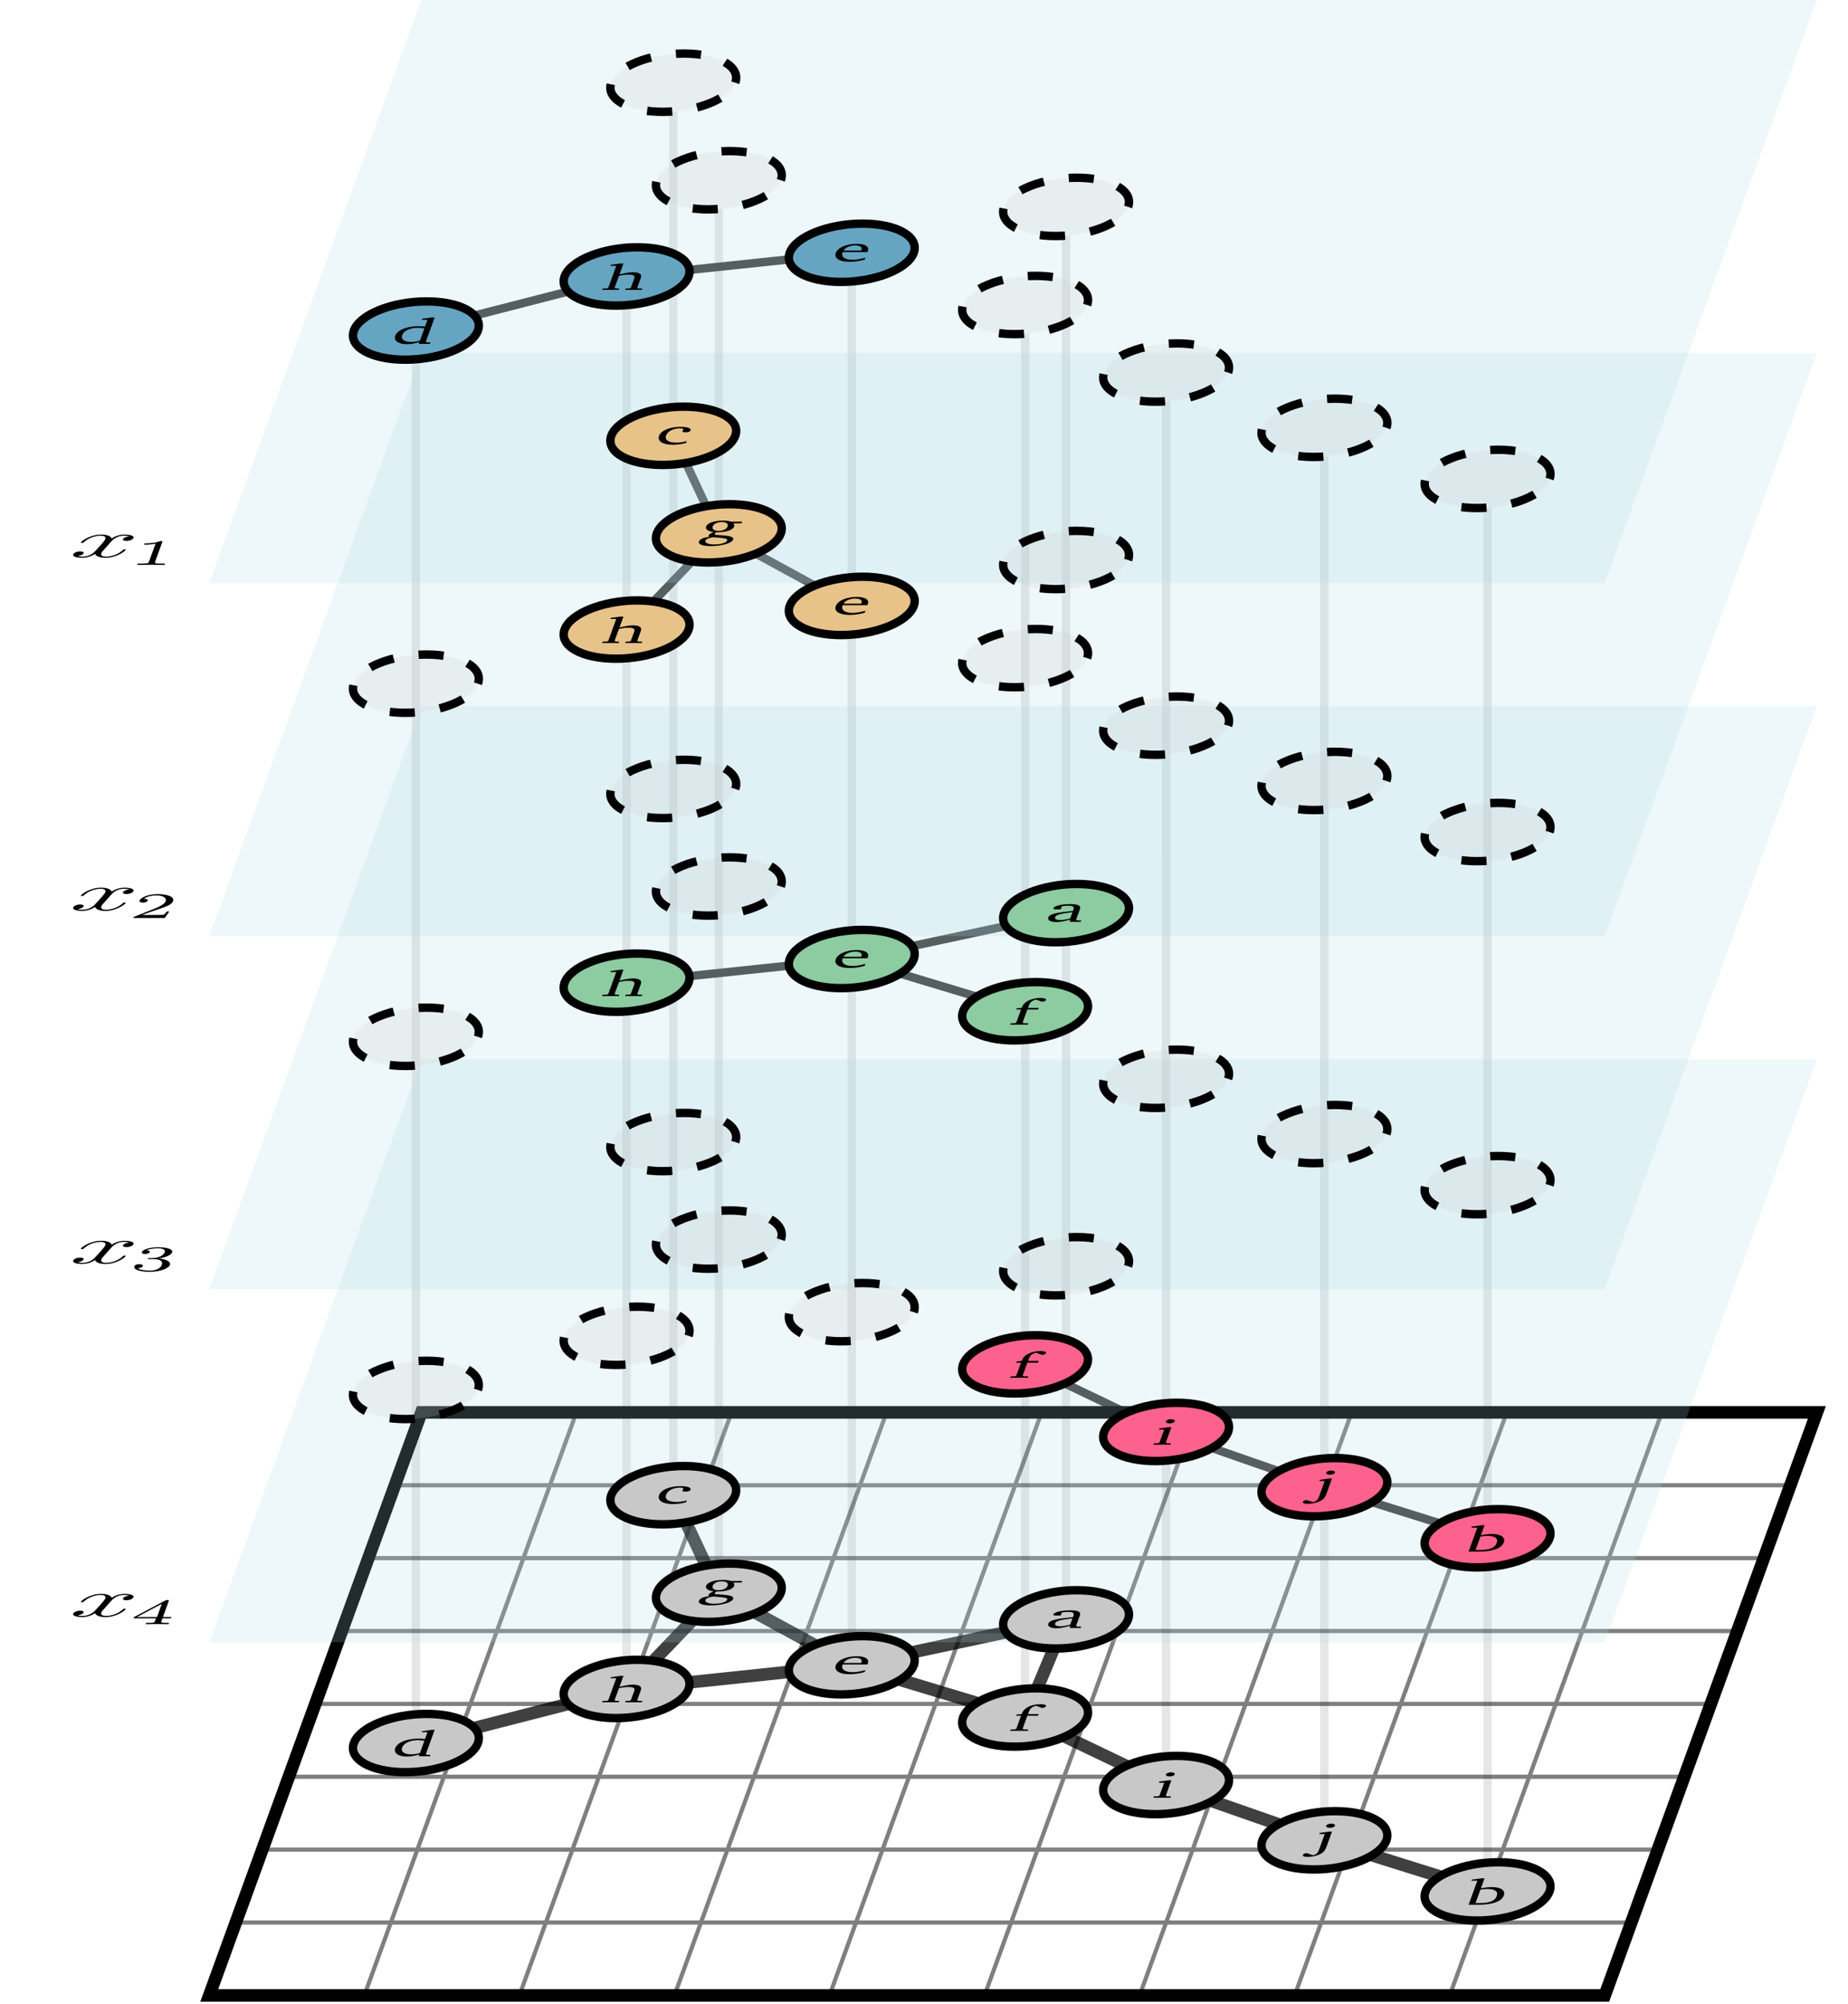 <svg xmlns="http://www.w3.org/2000/svg" xmlns:xlink="http://www.w3.org/1999/xlink" width="438.696" height="475.498" viewBox="0 0 438.696 475.498">
<defs>
<g>
<g id="glyph-0-0">
<path d="M 9.984 -3.672 C 10.25 -3.984 11.25 -5.109 13.062 -5.109 C 13.188 -5.109 13.812 -5.109 14.297 -4.953 C 13.547 -4.891 12.922 -4.578 12.812 -4.297 C 12.734 -4.094 12.953 -3.859 13.641 -3.859 C 14.219 -3.859 15.125 -4.078 15.312 -4.578 C 15.531 -5.203 14.062 -5.375 13.188 -5.375 C 11.688 -5.375 10.547 -4.734 10.141 -4.453 C 9.766 -5.25 8.422 -5.375 7.672 -5.375 C 4.984 -5.375 2.938 -3.812 2.828 -3.5 C 2.781 -3.375 3.047 -3.375 3.094 -3.375 C 3.297 -3.375 3.375 -3.406 3.484 -3.516 C 4.828 -4.797 6.641 -5.109 7.531 -5.109 C 8.016 -5.109 8.875 -5 8.625 -4.297 C 8.484 -3.922 7.75 -3.094 6.172 -1.391 C 5.484 -0.641 4.391 -0.141 3.25 -0.141 C 3.094 -0.141 2.5 -0.141 2.031 -0.297 C 2.688 -0.359 3.344 -0.609 3.469 -0.953 C 3.594 -1.281 3.062 -1.375 2.672 -1.375 C 1.891 -1.375 1.141 -1.062 1 -0.672 C 0.797 -0.109 2 0.141 3.141 0.141 C 4.844 0.141 6.094 -0.719 6.203 -0.797 C 6.328 -0.344 7.094 0.141 8.641 0.141 C 11.312 0.141 13.344 -1.438 13.453 -1.734 C 13.5 -1.859 13.266 -1.859 13.203 -1.859 C 12.969 -1.859 12.891 -1.812 12.812 -1.719 C 11.484 -0.422 9.625 -0.141 8.797 -0.141 C 7.781 -0.141 7.516 -0.516 7.672 -0.938 C 7.766 -1.203 8.016 -1.469 8.5 -2 Z M 9.984 -3.672 "/>
</g>
<g id="glyph-1-0">
<path d="M 10.078 -1.391 L 10.203 -1.703 L 8.188 -1.703 L 9.562 -5.5 C 9.625 -5.688 9.656 -5.734 9.266 -5.734 C 9.047 -5.734 8.969 -5.734 8.75 -5.625 L 1.328 -1.703 L 1.203 -1.391 L 6.531 -1.391 L 6.281 -0.703 C 6.172 -0.406 6.141 -0.312 4.672 -0.312 L 4.188 -0.312 L 4.078 0 C 4.984 -0.016 6.156 -0.031 6.812 -0.031 C 7.484 -0.031 8.625 -0.016 9.531 0 L 9.641 -0.312 L 9.141 -0.312 C 7.672 -0.312 7.703 -0.406 7.812 -0.703 L 8.062 -1.391 Z M 7.906 -4.812 L 6.781 -1.703 L 2 -1.703 Z M 7.906 -4.812 "/>
</g>
<g id="glyph-1-1">
<path d="M 5.969 -2.844 C 7.391 -2.844 8.25 -2.391 7.906 -1.469 C 7.531 -0.422 6.109 -0.109 5.062 -0.109 C 4.344 -0.109 2.781 -0.203 2.188 -0.703 C 3.047 -0.719 3.344 -1 3.406 -1.172 C 3.516 -1.453 3.141 -1.641 2.578 -1.641 C 2.078 -1.641 1.531 -1.5 1.406 -1.156 C 1.109 -0.344 2.797 0.172 4.984 0.172 C 7.5 0.172 9.547 -0.625 9.844 -1.469 C 10.094 -2.141 9.172 -2.797 7.25 -3 C 9.281 -3.328 10.188 -3.953 10.375 -4.484 C 10.625 -5.156 9.156 -5.656 7.156 -5.656 C 5.141 -5.656 3.438 -5.188 3.188 -4.516 C 3.078 -4.219 3.422 -4.062 3.969 -4.062 C 4.531 -4.062 4.953 -4.25 5.047 -4.5 C 5.141 -4.75 4.844 -4.922 4.281 -4.938 C 5.047 -5.312 6.328 -5.406 7 -5.406 C 7.812 -5.406 8.891 -5.219 8.609 -4.484 C 8.484 -4.125 8.094 -3.734 7.531 -3.469 C 6.812 -3.141 6.297 -3.125 5.375 -3.094 C 4.922 -3.078 4.891 -3.078 4.797 -3.078 C 4.766 -3.078 4.609 -3.062 4.578 -2.969 C 4.531 -2.844 4.688 -2.844 5 -2.844 Z M 5.969 -2.844 "/>
</g>
<g id="glyph-1-2">
<path d="M 9.703 -1.547 L 9.094 -1.547 C 8.969 -1.359 8.609 -0.859 8.344 -0.781 C 8.172 -0.719 6.781 -0.719 6.531 -0.719 L 3.203 -0.719 C 5.375 -1.516 6.109 -1.75 7.344 -2.156 C 8.859 -2.656 10.297 -3.188 10.594 -4 C 10.969 -5.031 9.281 -5.656 6.969 -5.656 C 4.719 -5.656 2.922 -4.906 2.641 -4.125 C 2.484 -3.703 3.25 -3.656 3.422 -3.656 C 3.859 -3.656 4.438 -3.797 4.562 -4.109 C 4.609 -4.25 4.594 -4.562 3.641 -4.562 C 4.422 -5.156 5.719 -5.344 6.578 -5.344 C 8.391 -5.344 9.094 -4.688 8.844 -4 C 8.578 -3.25 7.234 -2.672 6.547 -2.359 L 1.453 -0.328 C 1.234 -0.25 1.219 -0.234 1.141 0 L 8.609 0 Z M 9.703 -1.547 "/>
</g>
<g id="glyph-1-3">
<path d="M 8.031 -5.422 C 8.109 -5.641 8.094 -5.656 7.578 -5.656 C 6.219 -5.125 4.578 -5.109 3.828 -5.109 L 3.719 -4.797 C 4.156 -4.797 5.359 -4.797 6.438 -5.047 L 4.844 -0.703 C 4.75 -0.422 4.703 -0.312 2.891 -0.312 L 2.203 -0.312 L 2.094 0 C 2.422 -0.016 4.672 -0.031 5.344 -0.031 C 5.906 -0.031 8.172 -0.016 8.562 0 L 8.672 -0.312 L 7.984 -0.312 C 6.172 -0.312 6.219 -0.422 6.312 -0.703 Z M 8.031 -5.422 "/>
</g>
<g id="glyph-2-0">
<path d="M 6.234 -0.5 L 6.281 0 L 8.844 0 L 8.953 -0.312 L 8 -0.344 L 7.719 -0.484 L 8.625 -2.953 C 8.938 -3.812 8.281 -4.188 6.391 -4.188 C 4.109 -4.188 2.547 -3.734 2.359 -3.219 C 2.281 -3.016 2.422 -2.953 2.828 -2.953 L 4.078 -2.953 L 4.344 -3.672 C 4.875 -3.766 5.328 -3.812 5.766 -3.812 C 7.078 -3.812 7.328 -3.531 7.094 -2.859 L 6.984 -2.578 C 3.219 -2.172 1.469 -1.922 1.141 -1.031 C 0.906 -0.391 1.625 0.062 3.062 0.062 C 3.938 0.062 4.953 -0.125 6.234 -0.5 Z M 6.328 -0.781 C 5.328 -0.531 4.547 -0.406 3.938 -0.406 C 3.031 -0.406 2.609 -0.688 2.75 -1.094 C 2.984 -1.719 4.203 -1.953 6.875 -2.281 Z M 6.328 -0.781 "/>
</g>
<g id="glyph-2-1">
<path d="M 4.656 -6.266 L 2.312 -5.953 L 2.219 -5.703 L 3.641 -5.703 L 1.562 0 L 3.875 0 C 7.328 0 9.406 -0.781 9.938 -2.234 C 10.359 -3.391 9.203 -4.188 7.078 -4.188 C 6.281 -4.188 5.422 -4.078 4.484 -3.891 L 5.344 -6.266 Z M 3.203 -0.391 L 4.375 -3.594 C 5 -3.672 5.562 -3.734 6.016 -3.734 C 7.828 -3.734 8.641 -3.141 8.25 -2.078 C 7.828 -0.906 6.547 -0.391 4.203 -0.391 C 4.109 -0.391 3.766 -0.391 3.203 -0.391 Z M 3.203 -0.391 "/>
</g>
<g id="glyph-2-2">
<path d="M 7.828 -0.359 L 8 -0.797 C 7.141 -0.562 6.344 -0.438 5.547 -0.438 C 3.672 -0.438 2.703 -1.062 3.078 -2.109 C 3.469 -3.188 4.828 -3.844 6.391 -3.844 C 6.688 -3.844 6.953 -3.797 7.203 -3.719 L 6.938 -3.016 C 7.188 -2.938 7.438 -2.891 7.719 -2.891 C 8.328 -2.891 8.797 -3.078 8.891 -3.344 C 9.078 -3.844 8.234 -4.188 6.5 -4.188 C 3.953 -4.188 1.891 -3.328 1.422 -2.047 C 0.969 -0.797 2.266 0.062 4.734 0.062 C 5.703 0.062 6.734 -0.078 7.828 -0.359 Z M 7.828 -0.359 "/>
</g>
<g id="glyph-2-3">
<path d="M 9.016 -5.703 L 8.422 -4.094 C 7.891 -4.156 7.359 -4.188 6.859 -4.188 C 4.109 -4.188 1.844 -3.281 1.359 -1.922 C 0.922 -0.719 2.141 0.078 4.109 0.078 C 5.109 0.078 6.047 -0.094 7.094 -0.438 L 6.938 0 L 9.609 0 L 9.719 -0.312 L 8.875 -0.344 L 8.609 -0.484 L 10.719 -6.266 L 10.031 -6.266 L 7.719 -5.953 L 7.625 -5.703 Z M 7.219 -0.766 C 6.469 -0.562 5.781 -0.453 5.141 -0.453 C 3.5 -0.453 2.641 -1.062 3 -2.062 C 3.391 -3.125 4.906 -3.812 6.734 -3.812 C 7.172 -3.812 7.688 -3.766 8.281 -3.672 Z M 7.219 -0.766 "/>
</g>
<g id="glyph-2-4">
<path d="M 8.438 -0.906 C 7.281 -0.578 6.312 -0.406 5.406 -0.406 C 3.578 -0.406 2.625 -1.062 3.016 -2.141 L 3.047 -2.234 L 8.906 -2.234 C 8.953 -2.328 8.984 -2.422 9.016 -2.5 C 9.406 -3.547 8.359 -4.188 6.391 -4.188 C 3.953 -4.188 1.875 -3.297 1.406 -2.016 C 0.953 -0.766 2.281 0.078 4.672 0.078 C 5.812 0.078 7.062 -0.094 8.266 -0.438 Z M 7.438 -2.594 L 3.25 -2.594 C 3.641 -3.328 4.828 -3.797 6 -3.797 C 7.203 -3.797 7.75 -3.422 7.5 -2.734 Z M 7.438 -2.594 "/>
</g>
<g id="glyph-2-5">
<path d="M 0.531 0 L 4.75 0 L 4.859 -0.312 L 3.75 -0.344 L 3.484 -0.484 L 4.609 -3.578 L 7.141 -3.578 L 7.297 -3.984 L 4.781 -3.984 L 5 -4.609 C 5.266 -5.328 5.828 -5.766 6.672 -5.938 L 8.125 -5.422 C 8.625 -5.484 8.953 -5.641 9.031 -5.844 C 9.141 -6.125 8.609 -6.328 7.781 -6.328 C 5.641 -6.328 3.812 -5.5 3.297 -4.078 L 3.266 -3.984 L 2.062 -3.859 L 1.953 -3.578 L 3.109 -3.578 L 1.984 -0.484 L 1.609 -0.344 L 0.641 -0.312 Z M 0.531 0 "/>
</g>
<g id="glyph-2-6">
<path d="M 8.125 -3.938 C 7.5 -4.109 6.859 -4.188 6.172 -4.188 C 4.031 -4.188 2.438 -3.609 2.141 -2.781 C 1.906 -2.141 2.562 -1.641 3.922 -1.484 C 3.203 -1.172 2.828 -0.906 2.75 -0.688 C 2.703 -0.547 2.734 -0.422 2.797 -0.297 C 1.531 -0.203 0.641 0.219 0.438 0.766 C 0.203 1.438 1.25 1.859 3.328 1.859 C 4.703 1.859 6.016 1.656 7.125 1.297 C 7.922 1.016 8.438 0.656 8.547 0.344 C 8.781 -0.297 7.938 -0.547 5.844 -0.703 L 4.156 -0.828 C 4.172 -0.922 4.188 -1 4.203 -1.031 C 4.25 -1.172 4.359 -1.297 4.531 -1.422 L 4.844 -1.422 C 6.938 -1.422 8.516 -2 8.781 -2.75 C 8.891 -3.047 8.828 -3.297 8.578 -3.547 L 10.562 -3.547 L 10.703 -3.938 Z M 5.859 -3.844 C 6.906 -3.844 7.484 -3.453 7.25 -2.797 C 7.016 -2.156 6.141 -1.75 5.094 -1.75 C 4.047 -1.75 3.469 -2.156 3.703 -2.797 C 3.938 -3.453 4.812 -3.844 5.859 -3.844 Z M 3.828 -0.25 L 5.531 -0.109 C 6.75 0.016 7.281 0.109 7.125 0.562 C 6.953 1.031 5.719 1.469 4.109 1.469 C 2.625 1.469 1.781 1.078 1.969 0.578 C 2.094 0.203 2.781 -0.109 3.828 -0.25 Z M 3.828 -0.25 "/>
</g>
<g id="glyph-2-7">
<path d="M 4.828 -6.266 L 2.516 -5.953 L 2.422 -5.703 L 3.812 -5.703 L 1.906 -0.484 L 1.562 -0.344 L 0.562 -0.312 L 0.453 0 L 4.422 0 L 4.531 -0.312 L 3.688 -0.344 L 3.406 -0.484 L 4.453 -3.344 C 5.297 -3.531 6 -3.625 6.578 -3.625 C 7.922 -3.625 8.312 -3.359 8.094 -2.734 L 7.266 -0.484 L 6.922 -0.344 L 6.047 -0.312 L 5.938 0 L 9.891 0 L 10 -0.312 L 9.047 -0.344 L 8.781 -0.484 L 9.656 -2.891 C 9.969 -3.734 9.281 -4.188 7.703 -4.188 C 6.922 -4.188 5.906 -3.984 4.578 -3.672 L 5.516 -6.266 Z M 4.828 -6.266 "/>
</g>
<g id="glyph-2-8">
<path d="M 4.828 -6.031 C 4.25 -6.031 3.703 -5.812 3.609 -5.531 C 3.516 -5.266 3.906 -5.047 4.484 -5.047 C 5.062 -5.047 5.609 -5.266 5.703 -5.531 C 5.797 -5.812 5.406 -6.031 4.828 -6.031 Z M 4.219 -4.141 L 2.031 -3.828 L 1.938 -3.562 L 3.203 -3.562 L 2.078 -0.484 L 1.719 -0.344 L 0.75 -0.312 L 0.641 0 L 4.703 0 L 4.812 -0.312 L 3.859 -0.344 L 3.578 -0.484 L 4.906 -4.141 Z M 4.219 -4.141 "/>
</g>
<g id="glyph-2-9">
<path d="M 3.266 -3.562 L 1.922 0.141 C 1.641 0.922 1.188 1.359 0.484 1.453 L -1.094 0.953 C -1.562 1.047 -1.844 1.203 -1.906 1.391 C -2.016 1.672 -1.625 1.859 -0.828 1.859 C 0.141 1.859 1.125 1.656 1.969 1.297 C 3.141 0.797 3.422 0.156 3.75 -0.719 L 4.984 -4.141 L 4.281 -4.141 L 2.078 -3.828 L 1.984 -3.562 Z M 3.609 -5.531 C 3.516 -5.266 3.906 -5.047 4.484 -5.047 C 5.062 -5.047 5.609 -5.266 5.703 -5.531 C 5.797 -5.812 5.406 -6.031 4.828 -6.031 C 4.25 -6.031 3.703 -5.812 3.609 -5.531 Z M 3.609 -5.531 "/>
</g>
</g>
<clipPath id="clip-0">
<path clip-rule="nonzero" d="M 283 398 L 384 398 L 384 474.996 L 283 474.996 Z M 283 398 "/>
</clipPath>
<clipPath id="clip-1">
<path clip-rule="nonzero" d="M 245 385 L 346 385 L 346 474.996 L 245 474.996 Z M 245 385 "/>
</clipPath>
<clipPath id="clip-2">
<path clip-rule="nonzero" d="M 35 321 L 438.312 321 L 438.312 474.996 L 35 474.996 Z M 35 321 "/>
</clipPath>
<clipPath id="clip-3">
<path clip-rule="nonzero" d="M 7 292 L 438.312 292 L 438.312 474.996 L 7 474.996 Z M 7 292 "/>
</clipPath>
<clipPath id="clip-4">
<path clip-rule="nonzero" d="M 310 413 L 397 413 L 397 474.996 L 310 474.996 Z M 310 413 "/>
</clipPath>
</defs>
<path fill="none" stroke-width="1.494" stroke-linecap="butt" stroke-linejoin="miter" stroke="rgb(25%, 25%, 25%)" stroke-opacity="1" stroke-miterlimit="10" d="M 100.349 41.2 C 99.577 39.346 99.147 38.318 98.373 36.466 " transform="matrix(1.998, 0, 0, -1.998, 49.681, 473.504)"/>
<path fill="none" stroke-width="1.494" stroke-linecap="butt" stroke-linejoin="miter" stroke="rgb(25%, 25%, 25%)" stroke-opacity="1" stroke-miterlimit="10" d="M 94.632 43.126 C 90.284 42.195 87.848 41.673 83.497 40.742 " transform="matrix(1.998, 0, 0, -1.998, 49.681, 473.504)"/>
<g clip-path="url(#clip-0)">
<path fill="none" stroke-width="1.494" stroke-linecap="butt" stroke-linejoin="miter" stroke="rgb(25%, 25%, 25%)" stroke-opacity="1" stroke-miterlimit="10" d="M 146.193 14.126 C 143.054 15.11 141.303 15.657 138.165 16.641 " transform="matrix(1.998, 0, 0, -1.998, 49.681, 473.504)"/>
</g>
<path fill="none" stroke-width="1.494" stroke-linecap="butt" stroke-linejoin="miter" stroke="rgb(25%, 25%, 25%)" stroke-opacity="1" stroke-miterlimit="10" d="M 56.631 56.184 C 57.57 54.178 58.096 53.054 59.034 51.048 " transform="matrix(1.998, 0, 0, -1.998, 49.681, 473.504)"/>
<path fill="none" stroke-width="1.494" stroke-linecap="butt" stroke-linejoin="miter" stroke="rgb(25%, 25%, 25%)" stroke-opacity="1" stroke-miterlimit="10" d="M 31.509 31.758 C 35.846 32.871 38.286 33.496 42.62 34.609 " transform="matrix(1.998, 0, 0, -1.998, 49.681, 473.504)"/>
<path fill="none" stroke-width="1.494" stroke-linecap="butt" stroke-linejoin="miter" stroke="rgb(25%, 25%, 25%)" stroke-opacity="1" stroke-miterlimit="10" d="M 82.084 37.475 C 85.638 36.406 87.623 35.807 91.177 34.736 " transform="matrix(1.998, 0, 0, -1.998, 49.681, 473.504)"/>
<path fill="none" stroke-width="1.494" stroke-linecap="butt" stroke-linejoin="miter" stroke="rgb(25%, 25%, 25%)" stroke-opacity="1" stroke-miterlimit="10" d="M 71.917 41.616 C 69.193 43.102 67.68 43.927 64.956 45.413 " transform="matrix(1.998, 0, 0, -1.998, 49.681, 473.504)"/>
<path fill="none" stroke-width="1.494" stroke-linecap="butt" stroke-linejoin="miter" stroke="rgb(25%, 25%, 25%)" stroke-opacity="1" stroke-miterlimit="10" d="M 68.871 38.423 C 64.255 37.939 61.662 37.665 57.044 37.18 " transform="matrix(1.998, 0, 0, -1.998, 49.681, 473.504)"/>
<path fill="none" stroke-width="1.494" stroke-linecap="butt" stroke-linejoin="miter" stroke="rgb(25%, 25%, 25%)" stroke-opacity="1" stroke-miterlimit="10" d="M 101.667 30.736 C 104.504 29.377 106.103 28.61 108.94 27.251 " transform="matrix(1.998, 0, 0, -1.998, 49.681, 473.504)"/>
<path fill="none" stroke-width="1.494" stroke-linecap="butt" stroke-linejoin="miter" stroke="rgb(25%, 25%, 25%)" stroke-opacity="1" stroke-miterlimit="10" d="M 57.343 44.488 C 55.56 42.629 54.563 41.589 52.78 39.731 " transform="matrix(1.998, 0, 0, -1.998, 49.681, 473.504)"/>
<g clip-path="url(#clip-1)">
<path fill="none" stroke-width="1.494" stroke-linecap="butt" stroke-linejoin="miter" stroke="rgb(25%, 25%, 25%)" stroke-opacity="1" stroke-miterlimit="10" d="M 119.139 23.077 C 122.224 22 123.942 21.4 127.028 20.322 " transform="matrix(1.998, 0, 0, -1.998, 49.681, 473.504)"/>
</g>
<path fill="none" stroke-width="0.996" stroke-linecap="butt" stroke-linejoin="miter" stroke="rgb(0%, 0%, 0%)" stroke-opacity="0.1" stroke-miterlimit="10" d="M 101.798 209.002 C 101.796 146.168 101.798 110.908 101.796 48.072 " transform="matrix(1.998, 0, 0, -1.998, 49.681, 473.504)"/>
<path fill="none" stroke-width="0.996" stroke-linecap="butt" stroke-linejoin="miter" stroke="rgb(0%, 0%, 0%)" stroke-opacity="0.1" stroke-miterlimit="10" d="M 151.872 176.692 C 151.87 113.858 151.874 78.597 151.87 15.763 " transform="matrix(1.998, 0, 0, -1.998, 49.681, 473.504)"/>
<path fill="none" stroke-width="0.996" stroke-linecap="butt" stroke-linejoin="miter" stroke="rgb(0%, 0%, 0%)" stroke-opacity="0.1" stroke-miterlimit="10" d="M 55.128 223.752 C 55.126 160.916 55.128 125.656 55.126 62.822 " transform="matrix(1.998, 0, 0, -1.998, 49.681, 473.504)"/>
<path fill="none" stroke-width="0.996" stroke-linecap="butt" stroke-linejoin="miter" stroke="rgb(0%, 0%, 0%)" stroke-opacity="0.1" stroke-miterlimit="10" d="M 24.551 194.314 C 24.549 131.479 24.551 96.219 24.549 33.383 " transform="matrix(1.998, 0, 0, -1.998, 49.681, 473.504)"/>
<path fill="none" stroke-width="0.996" stroke-linecap="butt" stroke-linejoin="miter" stroke="rgb(0%, 0%, 0%)" stroke-opacity="0.1" stroke-miterlimit="10" d="M 76.336 203.551 C 76.334 140.715 76.336 105.455 76.334 42.619 " transform="matrix(1.998, 0, 0, -1.998, 49.681, 473.504)"/>
<path fill="none" stroke-width="0.996" stroke-linecap="butt" stroke-linejoin="miter" stroke="rgb(0%, 0%, 0%)" stroke-opacity="0.1" stroke-miterlimit="10" d="M 96.93 197.347 C 96.928 134.513 96.932 99.253 96.928 36.417 " transform="matrix(1.998, 0, 0, -1.998, 49.681, 473.504)"/>
<path fill="none" stroke-width="0.996" stroke-linecap="butt" stroke-linejoin="miter" stroke="rgb(0%, 0%, 0%)" stroke-opacity="0.1" stroke-miterlimit="10" d="M 60.544 212.165 C 60.54 149.329 60.544 114.07 60.542 51.236 " transform="matrix(1.998, 0, 0, -1.998, 49.681, 473.504)"/>
<path fill="none" stroke-width="0.996" stroke-linecap="butt" stroke-linejoin="miter" stroke="rgb(0%, 0%, 0%)" stroke-opacity="0.1" stroke-miterlimit="10" d="M 49.585 200.739 C 49.581 137.903 49.585 102.644 49.583 39.81 " transform="matrix(1.998, 0, 0, -1.998, 49.681, 473.504)"/>
<path fill="none" stroke-width="0.996" stroke-linecap="butt" stroke-linejoin="miter" stroke="rgb(0%, 0%, 0%)" stroke-opacity="0.1" stroke-miterlimit="10" d="M 113.682 189.325 C 113.68 126.491 113.682 91.229 113.68 28.395 " transform="matrix(1.998, 0, 0, -1.998, 49.681, 473.504)"/>
<path fill="none" stroke-width="0.996" stroke-linecap="butt" stroke-linejoin="miter" stroke="rgb(0%, 0%, 0%)" stroke-opacity="0.1" stroke-miterlimit="10" d="M 132.489 182.759 C 132.487 119.925 132.491 84.666 132.489 21.83 " transform="matrix(1.998, 0, 0, -1.998, 49.681, 473.504)"/>
<path fill="none" stroke-width="0.996" stroke-linecap="butt" stroke-linejoin="miter" stroke="rgb(25%, 25%, 25%)" stroke-opacity="1" stroke-miterlimit="10" d="M 52.782 165.548 C 54.565 167.405 55.564 168.445 57.347 170.305 " transform="matrix(1.998, 0, 0, -1.998, 49.681, 473.504)"/>
<path fill="none" stroke-width="0.996" stroke-linecap="butt" stroke-linejoin="miter" stroke="rgb(25%, 25%, 25%)" stroke-opacity="1" stroke-miterlimit="10" d="M 71.919 167.433 C 69.195 168.918 67.68 169.744 64.956 171.23 " transform="matrix(1.998, 0, 0, -1.998, 49.681, 473.504)"/>
<path fill="none" stroke-width="0.996" stroke-linecap="butt" stroke-linejoin="miter" stroke="rgb(25%, 25%, 25%)" stroke-opacity="1" stroke-miterlimit="10" d="M 56.633 182.001 C 57.572 179.995 58.098 178.87 59.034 176.864 " transform="matrix(1.998, 0, 0, -1.998, 49.681, 473.504)"/>
<path fill="none" stroke-width="0.996" stroke-linecap="butt" stroke-linejoin="miter" stroke="rgb(25%, 25%, 25%)" stroke-opacity="1" stroke-miterlimit="10" d="M 83.499 124.618 C 87.848 125.55 90.284 126.071 94.634 127.003 " transform="matrix(1.998, 0, 0, -1.998, 49.681, 473.504)"/>
<path fill="none" stroke-width="0.996" stroke-linecap="butt" stroke-linejoin="miter" stroke="rgb(25%, 25%, 25%)" stroke-opacity="1" stroke-miterlimit="10" d="M 57.046 121.057 C 61.664 121.542 64.255 121.816 68.873 122.301 " transform="matrix(1.998, 0, 0, -1.998, 49.681, 473.504)"/>
<path fill="none" stroke-width="0.996" stroke-linecap="butt" stroke-linejoin="miter" stroke="rgb(25%, 25%, 25%)" stroke-opacity="1" stroke-miterlimit="10" d="M 82.084 121.353 C 85.638 120.281 87.623 119.685 91.177 118.613 " transform="matrix(1.998, 0, 0, -1.998, 49.681, 473.504)"/>
<path fill="none" stroke-width="0.996" stroke-linecap="butt" stroke-linejoin="miter" stroke="rgb(25%, 25%, 25%)" stroke-opacity="1" stroke-miterlimit="10" d="M 96.93 74.944 L 96.93 74.944 M 101.665 72.674 L 108.94 69.19 M 119.137 65.014 L 127.03 62.261 M 138.163 58.578 L 146.194 56.065 M 151.872 54.29 L 151.872 54.29 " transform="matrix(1.998, 0, 0, -1.998, 49.681, 473.504)"/>
<path fill="none" stroke-width="0.996" stroke-linecap="butt" stroke-linejoin="miter" stroke="rgb(25%, 25%, 25%)" stroke-opacity="1" stroke-miterlimit="10" d="M 24.551 197.726 L 24.551 197.726 M 31.515 199.511 L 42.624 202.364 M 57.048 204.933 L 68.875 206.177 M 76.336 206.963 L 76.336 206.963 " transform="matrix(1.998, 0, 0, -1.998, 49.681, 473.504)"/>
<g clip-path="url(#clip-2)">
<path fill="none" stroke-width="0.498" stroke-linecap="butt" stroke-linejoin="miter" stroke="rgb(0%, 0%, 0%)" stroke-opacity="0.5" stroke-miterlimit="10" d="M -0.001 0 L 165.803 0 M 3.151 8.656 L 168.955 8.656 M 6.301 17.311 L 172.105 17.311 M 9.451 25.967 L 175.254 25.967 M 12.602 34.623 L 178.406 34.623 M 15.752 43.278 L 181.556 43.278 M 18.902 51.934 L 184.706 51.934 M 22.052 60.589 L 187.858 60.589 M 25.204 69.245 L 191.007 69.245 M -0.001 0 L 25.204 69.245 M 18.423 0 L 43.625 69.245 M 36.845 0 L 62.049 69.245 M 55.269 0 L 80.471 69.245 M 73.69 0 L 98.895 69.245 M 92.114 0 L 117.316 69.245 M 110.536 0 L 135.738 69.245 M 128.96 0 L 154.162 69.245 M 147.381 0 L 172.584 69.245 M 165.803 0 L 191.007 69.245 " transform="matrix(1.998, 0, 0, -1.998, 49.681, 473.504)"/>
</g>
<g clip-path="url(#clip-3)">
<path fill="none" stroke-width="1.494" stroke-linecap="butt" stroke-linejoin="miter" stroke="rgb(0%, 0%, 0%)" stroke-opacity="1" stroke-miterlimit="10" d="M -0.001 0 L 25.204 69.245 L 191.007 69.245 L 165.803 0 Z M -0.001 0 " transform="matrix(1.998, 0, 0, -1.998, 49.681, 473.504)"/>
</g>
<g fill="rgb(0%, 0%, 0%)" fill-opacity="1">
<use xlink:href="#glyph-0-0" x="16.374" y="383.595"/>
</g>
<g fill="rgb(0%, 0%, 0%)" fill-opacity="1">
<use xlink:href="#glyph-1-0" x="30.497" y="385.419"/>
</g>
<g fill="rgb(0%, 0%, 0%)" fill-opacity="1">
<use xlink:href="#glyph-0-0" x="16.374" y="299.805"/>
</g>
<g fill="rgb(0%, 0%, 0%)" fill-opacity="1">
<use xlink:href="#glyph-1-1" x="30.497" y="301.63"/>
</g>
<g fill="rgb(0%, 0%, 0%)" fill-opacity="1">
<use xlink:href="#glyph-0-0" x="16.374" y="216.016"/>
</g>
<g fill="rgb(0%, 0%, 0%)" fill-opacity="1">
<use xlink:href="#glyph-1-2" x="30.497" y="217.839"/>
</g>
<g fill="rgb(0%, 0%, 0%)" fill-opacity="1">
<use xlink:href="#glyph-0-0" x="16.374" y="132.226"/>
</g>
<g fill="rgb(0%, 0%, 0%)" fill-opacity="1">
<use xlink:href="#glyph-1-3" x="30.497" y="134.049"/>
</g>
<path fill-rule="nonzero" fill="rgb(67.059%, 84.314%, 90.195%)" fill-opacity="0.2" d="M 49.68 389.715 L 100.035 251.367 L 431.293 251.367 L 380.938 389.715 Z M 49.68 389.715 "/>
<path fill-rule="nonzero" fill="rgb(67.059%, 84.314%, 90.195%)" fill-opacity="0.2" d="M 49.68 305.922 L 100.035 167.578 L 431.293 167.578 L 380.938 305.922 Z M 49.68 305.922 "/>
<path fill-rule="nonzero" fill="rgb(67.059%, 84.314%, 90.195%)" fill-opacity="0.2" d="M 49.68 222.133 L 100.035 83.785 L 431.293 83.785 L 380.938 222.133 Z M 49.68 222.133 "/>
<path fill-rule="nonzero" fill="rgb(67.059%, 84.314%, 90.195%)" fill-opacity="0.2" d="M 49.68 138.34 L 100.035 -0.004 L 431.293 -0.004 L 380.938 138.34 Z M 49.68 138.34 "/>
<path fill-rule="nonzero" fill="rgb(78.432%, 78.432%, 78.432%)" fill-opacity="1" stroke-width="0.996" stroke-linecap="butt" stroke-linejoin="miter" stroke="rgb(0%, 0%, 0%)" stroke-opacity="1" stroke-miterlimit="10" d="M 109.169 44.66 C 109.865 46.573 107.13 48.123 103.059 48.123 C 98.99 48.123 95.127 46.573 94.431 44.66 C 93.735 42.748 96.47 41.198 100.539 41.198 C 104.61 41.198 108.473 42.748 109.169 44.66 Z M 109.169 44.66 " transform="matrix(1.998, 0, 0, -1.998, 49.681, 473.504)"/>
<g fill="rgb(0%, 0%, 0%)" fill-opacity="1">
<use xlink:href="#glyph-2-0" x="247.722" y="386.318"/>
</g>
<path fill-rule="nonzero" fill="rgb(78.432%, 78.432%, 78.432%)" fill-opacity="1" d="M 367.836 448.828 C 369.227 445.008 363.762 441.914 355.633 441.914 C 347.5 441.914 339.781 445.008 338.391 448.828 C 337 452.648 342.465 455.746 350.598 455.746 C 358.727 455.746 366.445 452.648 367.836 448.828 Z M 367.836 448.828 "/>
<g clip-path="url(#clip-4)">
<path fill="none" stroke-width="0.996" stroke-linecap="butt" stroke-linejoin="miter" stroke="rgb(0%, 0%, 0%)" stroke-opacity="1" stroke-miterlimit="10" d="M 159.245 12.351 C 159.941 14.263 157.206 15.812 153.137 15.812 C 149.067 15.812 145.203 14.263 144.507 12.351 C 143.811 10.439 146.546 8.888 150.617 8.888 C 154.686 8.888 158.549 10.439 159.245 12.351 Z M 159.245 12.351 " transform="matrix(1.998, 0, 0, -1.998, 49.681, 473.504)"/>
</g>
<g fill="rgb(0%, 0%, 0%)" fill-opacity="1">
<use xlink:href="#glyph-2-1" x="347.067" y="451.991"/>
</g>
<path fill-rule="nonzero" fill="rgb(78.432%, 78.432%, 78.432%)" fill-opacity="1" stroke-width="0.996" stroke-linecap="butt" stroke-linejoin="miter" stroke="rgb(0%, 0%, 0%)" stroke-opacity="1" stroke-miterlimit="10" d="M 62.495 59.41 C 63.191 61.323 60.458 62.873 56.387 62.873 C 52.316 62.873 48.455 61.323 47.759 59.41 C 47.063 57.498 49.796 55.948 53.867 55.948 C 57.937 55.948 61.799 57.498 62.495 59.41 Z M 62.495 59.41 " transform="matrix(1.998, 0, 0, -1.998, 49.681, 473.504)"/>
<g fill="rgb(0%, 0%, 0%)" fill-opacity="1">
<use xlink:href="#glyph-2-2" x="155.034" y="356.851"/>
</g>
<path fill-rule="nonzero" fill="rgb(78.432%, 78.432%, 78.432%)" fill-opacity="1" stroke-width="0.996" stroke-linecap="butt" stroke-linejoin="miter" stroke="rgb(0%, 0%, 0%)" stroke-opacity="1" stroke-miterlimit="10" d="M 31.918 29.971 C 32.614 31.883 29.878 33.434 25.81 33.434 C 21.739 33.434 17.876 31.883 17.18 29.971 C 16.483 28.059 19.219 26.509 23.289 26.509 C 27.358 26.509 31.222 28.059 31.918 29.971 Z M 31.918 29.971 " transform="matrix(1.998, 0, 0, -1.998, 49.681, 473.504)"/>
<g fill="rgb(0%, 0%, 0%)" fill-opacity="1">
<use xlink:href="#glyph-2-3" x="92.47" y="416.756"/>
</g>
<path fill-rule="nonzero" fill="rgb(78.432%, 78.432%, 78.432%)" fill-opacity="1" stroke-width="0.996" stroke-linecap="butt" stroke-linejoin="miter" stroke="rgb(0%, 0%, 0%)" stroke-opacity="1" stroke-miterlimit="10" d="M 83.705 39.209 C 84.401 41.122 81.665 42.67 77.597 42.67 C 73.526 42.67 69.663 41.122 68.967 39.209 C 68.27 37.297 71.006 35.747 75.077 35.747 C 79.145 35.747 83.009 37.297 83.705 39.209 Z M 83.705 39.209 " transform="matrix(1.998, 0, 0, -1.998, 49.681, 473.504)"/>
<g fill="rgb(0%, 0%, 0%)" fill-opacity="1">
<use xlink:href="#glyph-2-4" x="196.998" y="397.211"/>
</g>
<path fill-rule="nonzero" fill="rgb(78.432%, 78.432%, 78.432%)" fill-opacity="1" stroke-width="0.996" stroke-linecap="butt" stroke-linejoin="miter" stroke="rgb(0%, 0%, 0%)" stroke-opacity="1" stroke-miterlimit="10" d="M 104.301 33.006 C 104.997 34.918 102.261 36.468 98.191 36.468 C 94.122 36.468 90.259 34.918 89.562 33.006 C 88.866 31.093 91.602 29.543 95.67 29.543 C 99.741 29.543 103.605 31.093 104.301 33.006 Z M 104.301 33.006 " transform="matrix(1.998, 0, 0, -1.998, 49.681, 473.504)"/>
<g fill="rgb(0%, 0%, 0%)" fill-opacity="1">
<use xlink:href="#glyph-2-5" x="239.273" y="410.726"/>
</g>
<path fill-rule="nonzero" fill="rgb(78.432%, 78.432%, 78.432%)" fill-opacity="1" stroke-width="0.996" stroke-linecap="butt" stroke-linejoin="miter" stroke="rgb(0%, 0%, 0%)" stroke-opacity="1" stroke-miterlimit="10" d="M 67.911 47.824 C 68.607 49.736 65.873 51.287 61.803 51.287 C 57.732 51.287 53.871 49.736 53.175 47.824 C 52.478 45.912 55.212 44.361 59.283 44.361 C 63.353 44.361 67.215 45.912 67.911 47.824 Z M 67.911 47.824 " transform="matrix(1.998, 0, 0, -1.998, 49.681, 473.504)"/>
<g fill="rgb(0%, 0%, 0%)" fill-opacity="1">
<use xlink:href="#glyph-2-6" x="165.485" y="379.098"/>
</g>
<path fill-rule="nonzero" fill="rgb(78.432%, 78.432%, 78.432%)" fill-opacity="1" stroke-width="0.996" stroke-linecap="butt" stroke-linejoin="miter" stroke="rgb(0%, 0%, 0%)" stroke-opacity="1" stroke-miterlimit="10" d="M 56.952 36.398 C 57.648 38.31 54.913 39.86 50.844 39.86 C 46.773 39.86 42.91 38.31 42.214 36.398 C 41.518 34.486 44.253 32.935 48.324 32.935 C 52.392 32.935 56.256 34.486 56.952 36.398 Z M 56.952 36.398 " transform="matrix(1.998, 0, 0, -1.998, 49.681, 473.504)"/>
<g fill="rgb(0%, 0%, 0%)" fill-opacity="1">
<use xlink:href="#glyph-2-7" x="142.481" y="403.95"/>
</g>
<path fill-rule="nonzero" fill="rgb(78.432%, 78.432%, 78.432%)" fill-opacity="1" stroke-width="0.996" stroke-linecap="butt" stroke-linejoin="miter" stroke="rgb(0%, 0%, 0%)" stroke-opacity="1" stroke-miterlimit="10" d="M 121.053 24.983 C 121.749 26.896 119.013 28.446 114.945 28.446 C 110.874 28.446 107.011 26.896 106.315 24.983 C 105.618 23.071 108.354 21.521 112.424 21.521 C 116.493 21.521 120.357 23.071 121.053 24.983 Z M 121.053 24.983 " transform="matrix(1.998, 0, 0, -1.998, 49.681, 473.504)"/>
<g fill="rgb(0%, 0%, 0%)" fill-opacity="1">
<use xlink:href="#glyph-2-8" x="273.167" y="426.6"/>
</g>
<path fill-rule="nonzero" fill="rgb(78.432%, 78.432%, 78.432%)" fill-opacity="1" stroke-width="0.996" stroke-linecap="butt" stroke-linejoin="miter" stroke="rgb(0%, 0%, 0%)" stroke-opacity="1" stroke-miterlimit="10" d="M 139.862 18.418 C 140.558 20.33 137.822 21.881 133.752 21.881 C 129.683 21.881 125.819 20.33 125.123 18.418 C 124.427 16.506 127.163 14.955 131.231 14.955 C 135.302 14.955 139.166 16.506 139.862 18.418 Z M 139.862 18.418 " transform="matrix(1.998, 0, 0, -1.998, 49.681, 473.504)"/>
<g fill="rgb(0%, 0%, 0%)" fill-opacity="1">
<use xlink:href="#glyph-2-9" x="311.209" y="438.783"/>
</g>
<path fill-rule="nonzero" fill="rgb(98.824%, 38.431%, 55.292%)" fill-opacity="1" stroke-width="0.996" stroke-linecap="butt" stroke-linejoin="miter" stroke="rgb(0%, 0%, 0%)" stroke-opacity="1" stroke-miterlimit="10" d="M 159.245 54.29 C 159.941 56.202 157.206 57.752 153.137 57.752 C 149.067 57.752 145.203 56.202 144.507 54.29 C 143.811 52.378 146.546 50.827 150.617 50.827 C 154.686 50.827 158.549 52.378 159.245 54.29 Z M 159.245 54.29 " transform="matrix(1.998, 0, 0, -1.998, 49.681, 473.504)"/>
<g fill="rgb(0%, 0%, 0%)" fill-opacity="1">
<use xlink:href="#glyph-2-1" x="347.067" y="368.201"/>
</g>
<path fill-rule="nonzero" fill="rgb(98.824%, 38.431%, 55.292%)" fill-opacity="1" stroke-width="0.996" stroke-linecap="butt" stroke-linejoin="miter" stroke="rgb(0%, 0%, 0%)" stroke-opacity="1" stroke-miterlimit="10" d="M 104.301 74.946 C 104.997 76.859 102.261 78.407 98.191 78.407 C 94.122 78.407 90.259 76.859 89.562 74.946 C 88.866 73.034 91.602 71.484 95.67 71.484 C 99.741 71.484 103.605 73.034 104.301 74.946 Z M 104.301 74.946 " transform="matrix(1.998, 0, 0, -1.998, 49.681, 473.504)"/>
<g fill="rgb(0%, 0%, 0%)" fill-opacity="1">
<use xlink:href="#glyph-2-5" x="239.273" y="326.935"/>
</g>
<path fill-rule="nonzero" fill="rgb(98.824%, 38.431%, 55.292%)" fill-opacity="1" stroke-width="0.996" stroke-linecap="butt" stroke-linejoin="miter" stroke="rgb(0%, 0%, 0%)" stroke-opacity="1" stroke-miterlimit="10" d="M 121.053 66.922 C 121.749 68.834 119.013 70.385 114.945 70.385 C 110.874 70.385 107.011 68.834 106.315 66.922 C 105.618 65.01 108.354 63.46 112.424 63.46 C 116.493 63.46 120.357 65.01 121.053 66.922 Z M 121.053 66.922 " transform="matrix(1.998, 0, 0, -1.998, 49.681, 473.504)"/>
<g fill="rgb(0%, 0%, 0%)" fill-opacity="1">
<use xlink:href="#glyph-2-8" x="273.167" y="342.81"/>
</g>
<path fill-rule="nonzero" fill="rgb(98.824%, 38.431%, 55.292%)" fill-opacity="1" stroke-width="0.996" stroke-linecap="butt" stroke-linejoin="miter" stroke="rgb(0%, 0%, 0%)" stroke-opacity="1" stroke-miterlimit="10" d="M 139.862 60.357 C 140.558 62.269 137.822 63.819 133.752 63.819 C 129.683 63.819 125.819 62.269 125.123 60.357 C 124.427 58.445 127.163 56.896 131.231 56.896 C 135.302 56.896 139.166 58.445 139.862 60.357 Z M 139.862 60.357 " transform="matrix(1.998, 0, 0, -1.998, 49.681, 473.504)"/>
<g fill="rgb(0%, 0%, 0%)" fill-opacity="1">
<use xlink:href="#glyph-2-9" x="311.209" y="354.993"/>
</g>
<path fill-rule="nonzero" fill="rgb(78.432%, 78.432%, 78.432%)" fill-opacity="0.2" stroke-width="0.996" stroke-linecap="butt" stroke-linejoin="miter" stroke="rgb(0%, 0%, 0%)" stroke-opacity="1" stroke-dasharray="2.989 2.989" stroke-miterlimit="10" d="M 109.169 86.601 C 109.865 88.513 107.13 90.062 103.059 90.062 C 98.99 90.062 95.127 88.513 94.431 86.601 C 93.735 84.689 96.47 83.139 100.539 83.139 C 104.61 83.139 108.473 84.689 109.169 86.601 Z M 109.169 86.601 " transform="matrix(1.998, 0, 0, -1.998, 49.681, 473.504)"/>
<path fill-rule="nonzero" fill="rgb(78.432%, 78.432%, 78.432%)" fill-opacity="0.2" stroke-width="0.996" stroke-linecap="butt" stroke-linejoin="miter" stroke="rgb(0%, 0%, 0%)" stroke-opacity="1" stroke-dasharray="2.989 2.989" stroke-miterlimit="10" d="M 62.495 101.349 C 63.191 103.261 60.458 104.812 56.387 104.812 C 52.316 104.812 48.455 103.261 47.759 101.349 C 47.063 99.437 49.796 97.888 53.867 97.888 C 57.937 97.888 61.799 99.437 62.495 101.349 Z M 62.495 101.349 " transform="matrix(1.998, 0, 0, -1.998, 49.681, 473.504)"/>
<path fill-rule="nonzero" fill="rgb(78.432%, 78.432%, 78.432%)" fill-opacity="0.2" stroke-width="0.996" stroke-linecap="butt" stroke-linejoin="miter" stroke="rgb(0%, 0%, 0%)" stroke-opacity="1" stroke-dasharray="2.989 2.989" stroke-miterlimit="10" d="M 31.918 71.912 C 32.614 73.824 29.878 75.373 25.81 75.373 C 21.739 75.373 17.876 73.824 17.18 71.912 C 16.483 70 19.219 68.449 23.289 68.449 C 27.358 68.449 31.222 70 31.918 71.912 Z M 31.918 71.912 " transform="matrix(1.998, 0, 0, -1.998, 49.681, 473.504)"/>
<path fill-rule="nonzero" fill="rgb(78.432%, 78.432%, 78.432%)" fill-opacity="0.2" stroke-width="0.996" stroke-linecap="butt" stroke-linejoin="miter" stroke="rgb(0%, 0%, 0%)" stroke-opacity="1" stroke-dasharray="2.989 2.989" stroke-miterlimit="10" d="M 83.705 81.148 C 84.401 83.06 81.665 84.611 77.597 84.611 C 73.526 84.611 69.663 83.06 68.967 81.148 C 68.27 79.236 71.006 77.686 75.077 77.686 C 79.145 77.686 83.009 79.236 83.705 81.148 Z M 83.705 81.148 " transform="matrix(1.998, 0, 0, -1.998, 49.681, 473.504)"/>
<path fill-rule="nonzero" fill="rgb(78.432%, 78.432%, 78.432%)" fill-opacity="0.2" stroke-width="0.996" stroke-linecap="butt" stroke-linejoin="miter" stroke="rgb(0%, 0%, 0%)" stroke-opacity="1" stroke-dasharray="2.989 2.989" stroke-miterlimit="10" d="M 67.911 89.763 C 68.607 91.675 65.873 93.225 61.803 93.225 C 57.732 93.225 53.871 91.675 53.175 89.763 C 52.478 87.851 55.212 86.302 59.283 86.302 C 63.353 86.302 67.215 87.851 67.911 89.763 Z M 67.911 89.763 " transform="matrix(1.998, 0, 0, -1.998, 49.681, 473.504)"/>
<path fill-rule="nonzero" fill="rgb(78.432%, 78.432%, 78.432%)" fill-opacity="0.2" stroke-width="0.996" stroke-linecap="butt" stroke-linejoin="miter" stroke="rgb(0%, 0%, 0%)" stroke-opacity="1" stroke-dasharray="2.989 2.989" stroke-miterlimit="10" d="M 56.952 78.337 C 57.648 80.249 54.913 81.799 50.844 81.799 C 46.773 81.799 42.91 80.249 42.214 78.337 C 41.518 76.424 44.253 74.876 48.324 74.876 C 52.392 74.876 56.256 76.424 56.952 78.337 Z M 56.952 78.337 " transform="matrix(1.998, 0, 0, -1.998, 49.681, 473.504)"/>
<path fill-rule="nonzero" fill="rgb(55.292%, 79.607%, 62.746%)" fill-opacity="1" stroke-width="0.996" stroke-linecap="butt" stroke-linejoin="miter" stroke="rgb(0%, 0%, 0%)" stroke-opacity="1" stroke-miterlimit="10" d="M 109.169 128.54 C 109.865 130.452 107.13 132.003 103.059 132.003 C 98.99 132.003 95.127 130.452 94.431 128.54 C 93.735 126.628 96.47 125.077 100.539 125.077 C 104.61 125.077 108.473 126.628 109.169 128.54 Z M 109.169 128.54 " transform="matrix(1.998, 0, 0, -1.998, 49.681, 473.504)"/>
<g fill="rgb(0%, 0%, 0%)" fill-opacity="1">
<use xlink:href="#glyph-2-0" x="247.722" y="218.737"/>
</g>
<path fill-rule="nonzero" fill="rgb(55.292%, 79.607%, 62.746%)" fill-opacity="1" stroke-width="0.996" stroke-linecap="butt" stroke-linejoin="miter" stroke="rgb(0%, 0%, 0%)" stroke-opacity="1" stroke-miterlimit="10" d="M 83.705 123.089 C 84.401 125.001 81.665 126.55 77.597 126.55 C 73.526 126.55 69.663 125.001 68.967 123.089 C 68.27 121.177 71.006 119.626 75.077 119.626 C 79.145 119.626 83.009 121.177 83.705 123.089 Z M 83.705 123.089 " transform="matrix(1.998, 0, 0, -1.998, 49.681, 473.504)"/>
<g fill="rgb(0%, 0%, 0%)" fill-opacity="1">
<use xlink:href="#glyph-2-4" x="196.998" y="229.63"/>
</g>
<path fill-rule="nonzero" fill="rgb(55.292%, 79.607%, 62.746%)" fill-opacity="1" stroke-width="0.996" stroke-linecap="butt" stroke-linejoin="miter" stroke="rgb(0%, 0%, 0%)" stroke-opacity="1" stroke-miterlimit="10" d="M 104.301 116.885 C 104.997 118.797 102.261 120.348 98.191 120.348 C 94.122 120.348 90.259 118.797 89.562 116.885 C 88.866 114.973 91.602 113.422 95.67 113.422 C 99.741 113.422 103.605 114.973 104.301 116.885 Z M 104.301 116.885 " transform="matrix(1.998, 0, 0, -1.998, 49.681, 473.504)"/>
<g fill="rgb(0%, 0%, 0%)" fill-opacity="1">
<use xlink:href="#glyph-2-5" x="239.273" y="243.145"/>
</g>
<path fill-rule="nonzero" fill="rgb(55.292%, 79.607%, 62.746%)" fill-opacity="1" stroke-width="0.996" stroke-linecap="butt" stroke-linejoin="miter" stroke="rgb(0%, 0%, 0%)" stroke-opacity="1" stroke-miterlimit="10" d="M 56.952 120.277 C 57.648 122.19 54.913 123.74 50.844 123.74 C 46.773 123.74 42.91 122.19 42.214 120.277 C 41.518 118.365 44.253 116.815 48.324 116.815 C 52.392 116.815 56.256 118.365 56.952 120.277 Z M 56.952 120.277 " transform="matrix(1.998, 0, 0, -1.998, 49.681, 473.504)"/>
<g fill="rgb(0%, 0%, 0%)" fill-opacity="1">
<use xlink:href="#glyph-2-7" x="142.481" y="236.37"/>
</g>
<path fill-rule="nonzero" fill="rgb(78.432%, 78.432%, 78.432%)" fill-opacity="0.2" stroke-width="0.996" stroke-linecap="butt" stroke-linejoin="miter" stroke="rgb(0%, 0%, 0%)" stroke-opacity="1" stroke-dasharray="2.989 2.989" stroke-miterlimit="10" d="M 159.245 96.23 C 159.941 98.143 157.206 99.691 153.137 99.691 C 149.067 99.691 145.203 98.143 144.507 96.23 C 143.811 94.318 146.546 92.768 150.617 92.768 C 154.686 92.768 158.549 94.318 159.245 96.23 Z M 159.245 96.23 " transform="matrix(1.998, 0, 0, -1.998, 49.681, 473.504)"/>
<path fill-rule="nonzero" fill="rgb(78.432%, 78.432%, 78.432%)" fill-opacity="0.2" stroke-width="0.996" stroke-linecap="butt" stroke-linejoin="miter" stroke="rgb(0%, 0%, 0%)" stroke-opacity="1" stroke-dasharray="2.989 2.989" stroke-miterlimit="10" d="M 62.495 143.29 C 63.191 145.202 60.458 146.753 56.387 146.753 C 52.316 146.753 48.455 145.202 47.759 143.29 C 47.063 141.378 49.796 139.827 53.867 139.827 C 57.937 139.827 61.799 141.378 62.495 143.29 Z M 62.495 143.29 " transform="matrix(1.998, 0, 0, -1.998, 49.681, 473.504)"/>
<path fill-rule="nonzero" fill="rgb(78.432%, 78.432%, 78.432%)" fill-opacity="0.2" stroke-width="0.996" stroke-linecap="butt" stroke-linejoin="miter" stroke="rgb(0%, 0%, 0%)" stroke-opacity="1" stroke-dasharray="2.989 2.989" stroke-miterlimit="10" d="M 31.918 113.851 C 32.614 115.763 29.878 117.313 25.81 117.313 C 21.739 117.313 17.876 115.763 17.18 113.851 C 16.483 111.938 19.219 110.388 23.289 110.388 C 27.358 110.388 31.222 111.938 31.918 113.851 Z M 31.918 113.851 " transform="matrix(1.998, 0, 0, -1.998, 49.681, 473.504)"/>
<path fill-rule="nonzero" fill="rgb(78.432%, 78.432%, 78.432%)" fill-opacity="0.2" stroke-width="0.996" stroke-linecap="butt" stroke-linejoin="miter" stroke="rgb(0%, 0%, 0%)" stroke-opacity="1" stroke-dasharray="2.989 2.989" stroke-miterlimit="10" d="M 67.911 131.703 C 68.607 133.616 65.873 135.166 61.803 135.166 C 57.732 135.166 53.871 133.616 53.175 131.703 C 52.478 129.791 55.212 128.241 59.283 128.241 C 63.353 128.241 67.215 129.791 67.911 131.703 Z M 67.911 131.703 " transform="matrix(1.998, 0, 0, -1.998, 49.681, 473.504)"/>
<path fill-rule="nonzero" fill="rgb(78.432%, 78.432%, 78.432%)" fill-opacity="0.2" stroke-width="0.996" stroke-linecap="butt" stroke-linejoin="miter" stroke="rgb(0%, 0%, 0%)" stroke-opacity="1" stroke-dasharray="2.989 2.989" stroke-miterlimit="10" d="M 121.053 108.863 C 121.749 110.775 119.013 112.326 114.945 112.326 C 110.874 112.326 107.011 110.775 106.315 108.863 C 105.618 106.951 108.354 105.4 112.424 105.4 C 116.493 105.4 120.357 106.951 121.053 108.863 Z M 121.053 108.863 " transform="matrix(1.998, 0, 0, -1.998, 49.681, 473.504)"/>
<path fill-rule="nonzero" fill="rgb(78.432%, 78.432%, 78.432%)" fill-opacity="0.2" stroke-width="0.996" stroke-linecap="butt" stroke-linejoin="miter" stroke="rgb(0%, 0%, 0%)" stroke-opacity="1" stroke-dasharray="2.989 2.989" stroke-miterlimit="10" d="M 139.862 102.297 C 140.558 104.21 137.822 105.76 133.752 105.76 C 129.683 105.76 125.819 104.21 125.123 102.297 C 124.427 100.385 127.163 98.835 131.231 98.835 C 135.302 98.835 139.166 100.385 139.862 102.297 Z M 139.862 102.297 " transform="matrix(1.998, 0, 0, -1.998, 49.681, 473.504)"/>
<path fill-rule="nonzero" fill="rgb(90.587%, 76.471%, 54.117%)" fill-opacity="1" stroke-width="0.996" stroke-linecap="butt" stroke-linejoin="miter" stroke="rgb(0%, 0%, 0%)" stroke-opacity="1" stroke-miterlimit="10" d="M 62.495 185.229 C 63.191 187.141 60.458 188.691 56.387 188.691 C 52.316 188.691 48.455 187.141 47.759 185.229 C 47.063 183.316 49.796 181.768 53.867 181.768 C 57.937 181.768 61.799 183.316 62.495 185.229 Z M 62.495 185.229 " transform="matrix(1.998, 0, 0, -1.998, 49.681, 473.504)"/>
<g fill="rgb(0%, 0%, 0%)" fill-opacity="1">
<use xlink:href="#glyph-2-2" x="155.034" y="105.481"/>
</g>
<path fill-rule="nonzero" fill="rgb(90.587%, 76.471%, 54.117%)" fill-opacity="1" stroke-width="0.996" stroke-linecap="butt" stroke-linejoin="miter" stroke="rgb(0%, 0%, 0%)" stroke-opacity="1" stroke-miterlimit="10" d="M 83.705 165.028 C 84.401 166.94 81.665 168.49 77.597 168.49 C 73.526 168.49 69.663 166.94 68.967 165.028 C 68.27 163.115 71.006 161.565 75.077 161.565 C 79.145 161.565 83.009 163.115 83.705 165.028 Z M 83.705 165.028 " transform="matrix(1.998, 0, 0, -1.998, 49.681, 473.504)"/>
<g fill="rgb(0%, 0%, 0%)" fill-opacity="1">
<use xlink:href="#glyph-2-4" x="196.998" y="145.84"/>
</g>
<path fill-rule="nonzero" fill="rgb(90.587%, 76.471%, 54.117%)" fill-opacity="1" stroke-width="0.996" stroke-linecap="butt" stroke-linejoin="miter" stroke="rgb(0%, 0%, 0%)" stroke-opacity="1" stroke-miterlimit="10" d="M 67.911 173.642 C 68.607 175.554 65.873 177.105 61.803 177.105 C 57.732 177.105 53.871 175.554 53.175 173.642 C 52.478 171.73 55.212 170.182 59.283 170.182 C 63.353 170.182 67.215 171.73 67.911 173.642 Z M 67.911 173.642 " transform="matrix(1.998, 0, 0, -1.998, 49.681, 473.504)"/>
<g fill="rgb(0%, 0%, 0%)" fill-opacity="1">
<use xlink:href="#glyph-2-6" x="165.485" y="127.727"/>
</g>
<path fill-rule="nonzero" fill="rgb(90.587%, 76.471%, 54.117%)" fill-opacity="1" stroke-width="0.996" stroke-linecap="butt" stroke-linejoin="miter" stroke="rgb(0%, 0%, 0%)" stroke-opacity="1" stroke-miterlimit="10" d="M 56.952 162.216 C 57.648 164.128 54.913 165.679 50.844 165.679 C 46.773 165.679 42.91 164.128 42.214 162.216 C 41.518 160.304 44.253 158.755 48.324 158.755 C 52.392 158.755 56.256 160.304 56.952 162.216 Z M 56.952 162.216 " transform="matrix(1.998, 0, 0, -1.998, 49.681, 473.504)"/>
<g fill="rgb(0%, 0%, 0%)" fill-opacity="1">
<use xlink:href="#glyph-2-7" x="142.481" y="152.579"/>
</g>
<path fill-rule="nonzero" fill="rgb(78.432%, 78.432%, 78.432%)" fill-opacity="0.2" stroke-width="0.996" stroke-linecap="butt" stroke-linejoin="miter" stroke="rgb(0%, 0%, 0%)" stroke-opacity="1" stroke-dasharray="2.989 2.989" stroke-miterlimit="10" d="M 109.169 170.481 C 109.865 172.393 107.13 173.941 103.059 173.941 C 98.99 173.941 95.127 172.393 94.431 170.481 C 93.735 168.569 96.47 167.018 100.539 167.018 C 104.61 167.018 108.473 168.569 109.169 170.481 Z M 109.169 170.481 " transform="matrix(1.998, 0, 0, -1.998, 49.681, 473.504)"/>
<path fill-rule="nonzero" fill="rgb(78.432%, 78.432%, 78.432%)" fill-opacity="0.2" stroke-width="0.996" stroke-linecap="butt" stroke-linejoin="miter" stroke="rgb(0%, 0%, 0%)" stroke-opacity="1" stroke-dasharray="2.989 2.989" stroke-miterlimit="10" d="M 159.245 138.169 C 159.941 140.081 157.206 141.632 153.137 141.632 C 149.067 141.632 145.203 140.081 144.507 138.169 C 143.811 136.257 146.546 134.707 150.617 134.707 C 154.686 134.707 158.549 136.257 159.245 138.169 Z M 159.245 138.169 " transform="matrix(1.998, 0, 0, -1.998, 49.681, 473.504)"/>
<path fill-rule="nonzero" fill="rgb(78.432%, 78.432%, 78.432%)" fill-opacity="0.2" stroke-width="0.996" stroke-linecap="butt" stroke-linejoin="miter" stroke="rgb(0%, 0%, 0%)" stroke-opacity="1" stroke-dasharray="2.989 2.989" stroke-miterlimit="10" d="M 31.918 155.791 C 32.614 157.704 29.878 159.252 25.81 159.252 C 21.739 159.252 17.876 157.704 17.18 155.791 C 16.483 153.879 19.219 152.329 23.289 152.329 C 27.358 152.329 31.222 153.879 31.918 155.791 Z M 31.918 155.791 " transform="matrix(1.998, 0, 0, -1.998, 49.681, 473.504)"/>
<path fill-rule="nonzero" fill="rgb(78.432%, 78.432%, 78.432%)" fill-opacity="0.2" stroke-width="0.996" stroke-linecap="butt" stroke-linejoin="miter" stroke="rgb(0%, 0%, 0%)" stroke-opacity="1" stroke-dasharray="2.989 2.989" stroke-miterlimit="10" d="M 104.301 158.826 C 104.997 160.738 102.261 162.286 98.191 162.286 C 94.122 162.286 90.259 160.738 89.562 158.826 C 88.866 156.914 91.602 155.363 95.67 155.363 C 99.741 155.363 103.605 156.914 104.301 158.826 Z M 104.301 158.826 " transform="matrix(1.998, 0, 0, -1.998, 49.681, 473.504)"/>
<path fill-rule="nonzero" fill="rgb(78.432%, 78.432%, 78.432%)" fill-opacity="0.2" stroke-width="0.996" stroke-linecap="butt" stroke-linejoin="miter" stroke="rgb(0%, 0%, 0%)" stroke-opacity="1" stroke-dasharray="2.989 2.989" stroke-miterlimit="10" d="M 121.053 150.802 C 121.749 152.714 119.013 154.264 114.945 154.264 C 110.874 154.264 107.011 152.714 106.315 150.802 C 105.618 148.89 108.354 147.339 112.424 147.339 C 116.493 147.339 120.357 148.89 121.053 150.802 Z M 121.053 150.802 " transform="matrix(1.998, 0, 0, -1.998, 49.681, 473.504)"/>
<path fill-rule="nonzero" fill="rgb(78.432%, 78.432%, 78.432%)" fill-opacity="0.2" stroke-width="0.996" stroke-linecap="butt" stroke-linejoin="miter" stroke="rgb(0%, 0%, 0%)" stroke-opacity="1" stroke-dasharray="2.989 2.989" stroke-miterlimit="10" d="M 139.862 144.236 C 140.558 146.148 137.822 147.699 133.752 147.699 C 129.683 147.699 125.819 146.148 125.123 144.236 C 124.427 142.324 127.163 140.776 131.231 140.776 C 135.302 140.776 139.166 142.324 139.862 144.236 Z M 139.862 144.236 " transform="matrix(1.998, 0, 0, -1.998, 49.681, 473.504)"/>
<path fill-rule="nonzero" fill="rgb(39.999%, 64.705%, 76.076%)" fill-opacity="1" stroke-width="0.996" stroke-linecap="butt" stroke-linejoin="miter" stroke="rgb(0%, 0%, 0%)" stroke-opacity="1" stroke-miterlimit="10" d="M 31.918 197.73 C 32.614 199.642 29.878 201.193 25.81 201.193 C 21.739 201.193 17.876 199.642 17.18 197.73 C 16.483 195.818 19.219 194.267 23.289 194.267 C 27.358 194.267 31.222 195.818 31.918 197.73 Z M 31.918 197.73 " transform="matrix(1.998, 0, 0, -1.998, 49.681, 473.504)"/>
<g fill="rgb(0%, 0%, 0%)" fill-opacity="1">
<use xlink:href="#glyph-2-3" x="92.47" y="81.596"/>
</g>
<path fill-rule="nonzero" fill="rgb(39.999%, 64.705%, 76.076%)" fill-opacity="1" stroke-width="0.996" stroke-linecap="butt" stroke-linejoin="miter" stroke="rgb(0%, 0%, 0%)" stroke-opacity="1" stroke-miterlimit="10" d="M 56.952 204.157 C 57.648 206.069 54.913 207.619 50.844 207.619 C 46.773 207.619 42.91 206.069 42.214 204.157 C 41.518 202.245 44.253 200.694 48.324 200.694 C 52.392 200.694 56.256 202.245 56.952 204.157 Z M 56.952 204.157 " transform="matrix(1.998, 0, 0, -1.998, 49.681, 473.504)"/>
<g fill="rgb(0%, 0%, 0%)" fill-opacity="1">
<use xlink:href="#glyph-2-7" x="142.481" y="68.789"/>
</g>
<path fill-rule="nonzero" fill="rgb(39.999%, 64.705%, 76.076%)" fill-opacity="1" stroke-width="0.996" stroke-linecap="butt" stroke-linejoin="miter" stroke="rgb(0%, 0%, 0%)" stroke-opacity="1" stroke-miterlimit="10" d="M 83.705 206.968 C 84.401 208.881 81.665 210.429 77.597 210.429 C 73.526 210.429 69.663 208.881 68.967 206.968 C 68.27 205.056 71.006 203.506 75.077 203.506 C 79.145 203.506 83.009 205.056 83.705 206.968 Z M 83.705 206.968 " transform="matrix(1.998, 0, 0, -1.998, 49.681, 473.504)"/>
<g fill="rgb(0%, 0%, 0%)" fill-opacity="1">
<use xlink:href="#glyph-2-4" x="196.998" y="62.05"/>
</g>
<path fill-rule="nonzero" fill="rgb(78.432%, 78.432%, 78.432%)" fill-opacity="0.2" stroke-width="0.996" stroke-linecap="butt" stroke-linejoin="miter" stroke="rgb(0%, 0%, 0%)" stroke-opacity="1" stroke-dasharray="2.989 2.989" stroke-miterlimit="10" d="M 109.169 212.419 C 109.865 214.332 107.13 215.882 103.059 215.882 C 98.99 215.882 95.127 214.332 94.431 212.419 C 93.735 210.507 96.47 208.957 100.539 208.957 C 104.61 208.957 108.473 210.507 109.169 212.419 Z M 109.169 212.419 " transform="matrix(1.998, 0, 0, -1.998, 49.681, 473.504)"/>
<path fill-rule="nonzero" fill="rgb(78.432%, 78.432%, 78.432%)" fill-opacity="0.2" stroke-width="0.996" stroke-linecap="butt" stroke-linejoin="miter" stroke="rgb(0%, 0%, 0%)" stroke-opacity="1" stroke-dasharray="2.989 2.989" stroke-miterlimit="10" d="M 159.245 180.11 C 159.941 182.022 157.206 183.573 153.137 183.573 C 149.067 183.573 145.203 182.022 144.507 180.11 C 143.811 178.198 146.546 176.647 150.617 176.647 C 154.686 176.647 158.549 178.198 159.245 180.11 Z M 159.245 180.11 " transform="matrix(1.998, 0, 0, -1.998, 49.681, 473.504)"/>
<path fill-rule="nonzero" fill="rgb(78.432%, 78.432%, 78.432%)" fill-opacity="0.2" stroke-width="0.996" stroke-linecap="butt" stroke-linejoin="miter" stroke="rgb(0%, 0%, 0%)" stroke-opacity="1" stroke-dasharray="2.989 2.989" stroke-miterlimit="10" d="M 62.495 227.169 C 63.191 229.082 60.458 230.632 56.387 230.632 C 52.316 230.632 48.455 229.082 47.759 227.169 C 47.063 225.257 49.796 223.707 53.867 223.707 C 57.937 223.707 61.799 225.257 62.495 227.169 Z M 62.495 227.169 " transform="matrix(1.998, 0, 0, -1.998, 49.681, 473.504)"/>
<path fill-rule="nonzero" fill="rgb(78.432%, 78.432%, 78.432%)" fill-opacity="0.2" stroke-width="0.996" stroke-linecap="butt" stroke-linejoin="miter" stroke="rgb(0%, 0%, 0%)" stroke-opacity="1" stroke-dasharray="2.989 2.989" stroke-miterlimit="10" d="M 104.301 200.765 C 104.997 202.677 102.261 204.227 98.191 204.227 C 94.122 204.227 90.259 202.677 89.562 200.765 C 88.866 198.852 91.602 197.302 95.67 197.302 C 99.741 197.302 103.605 198.852 104.301 200.765 Z M 104.301 200.765 " transform="matrix(1.998, 0, 0, -1.998, 49.681, 473.504)"/>
<path fill-rule="nonzero" fill="rgb(78.432%, 78.432%, 78.432%)" fill-opacity="0.2" stroke-width="0.996" stroke-linecap="butt" stroke-linejoin="miter" stroke="rgb(0%, 0%, 0%)" stroke-opacity="1" stroke-dasharray="2.989 2.989" stroke-miterlimit="10" d="M 67.911 215.583 C 68.607 217.495 65.873 219.046 61.803 219.046 C 57.732 219.046 53.871 217.495 53.175 215.583 C 52.478 213.671 55.212 212.12 59.283 212.12 C 63.353 212.12 67.215 213.671 67.911 215.583 Z M 67.911 215.583 " transform="matrix(1.998, 0, 0, -1.998, 49.681, 473.504)"/>
<path fill-rule="nonzero" fill="rgb(78.432%, 78.432%, 78.432%)" fill-opacity="0.2" stroke-width="0.996" stroke-linecap="butt" stroke-linejoin="miter" stroke="rgb(0%, 0%, 0%)" stroke-opacity="1" stroke-dasharray="2.989 2.989" stroke-miterlimit="10" d="M 121.053 192.742 C 121.749 194.655 119.013 196.205 114.945 196.205 C 110.874 196.205 107.011 194.655 106.315 192.742 C 105.618 190.83 108.354 189.28 112.424 189.28 C 116.493 189.28 120.357 190.83 121.053 192.742 Z M 121.053 192.742 " transform="matrix(1.998, 0, 0, -1.998, 49.681, 473.504)"/>
<path fill-rule="nonzero" fill="rgb(78.432%, 78.432%, 78.432%)" fill-opacity="0.2" stroke-width="0.996" stroke-linecap="butt" stroke-linejoin="miter" stroke="rgb(0%, 0%, 0%)" stroke-opacity="1" stroke-dasharray="2.989 2.989" stroke-miterlimit="10" d="M 139.862 186.177 C 140.558 188.089 137.822 189.64 133.752 189.64 C 129.683 189.64 125.819 188.089 125.123 186.177 C 124.427 184.265 127.163 182.714 131.231 182.714 C 135.302 182.714 139.166 184.265 139.862 186.177 Z M 139.862 186.177 " transform="matrix(1.998, 0, 0, -1.998, 49.681, 473.504)"/>
</svg>